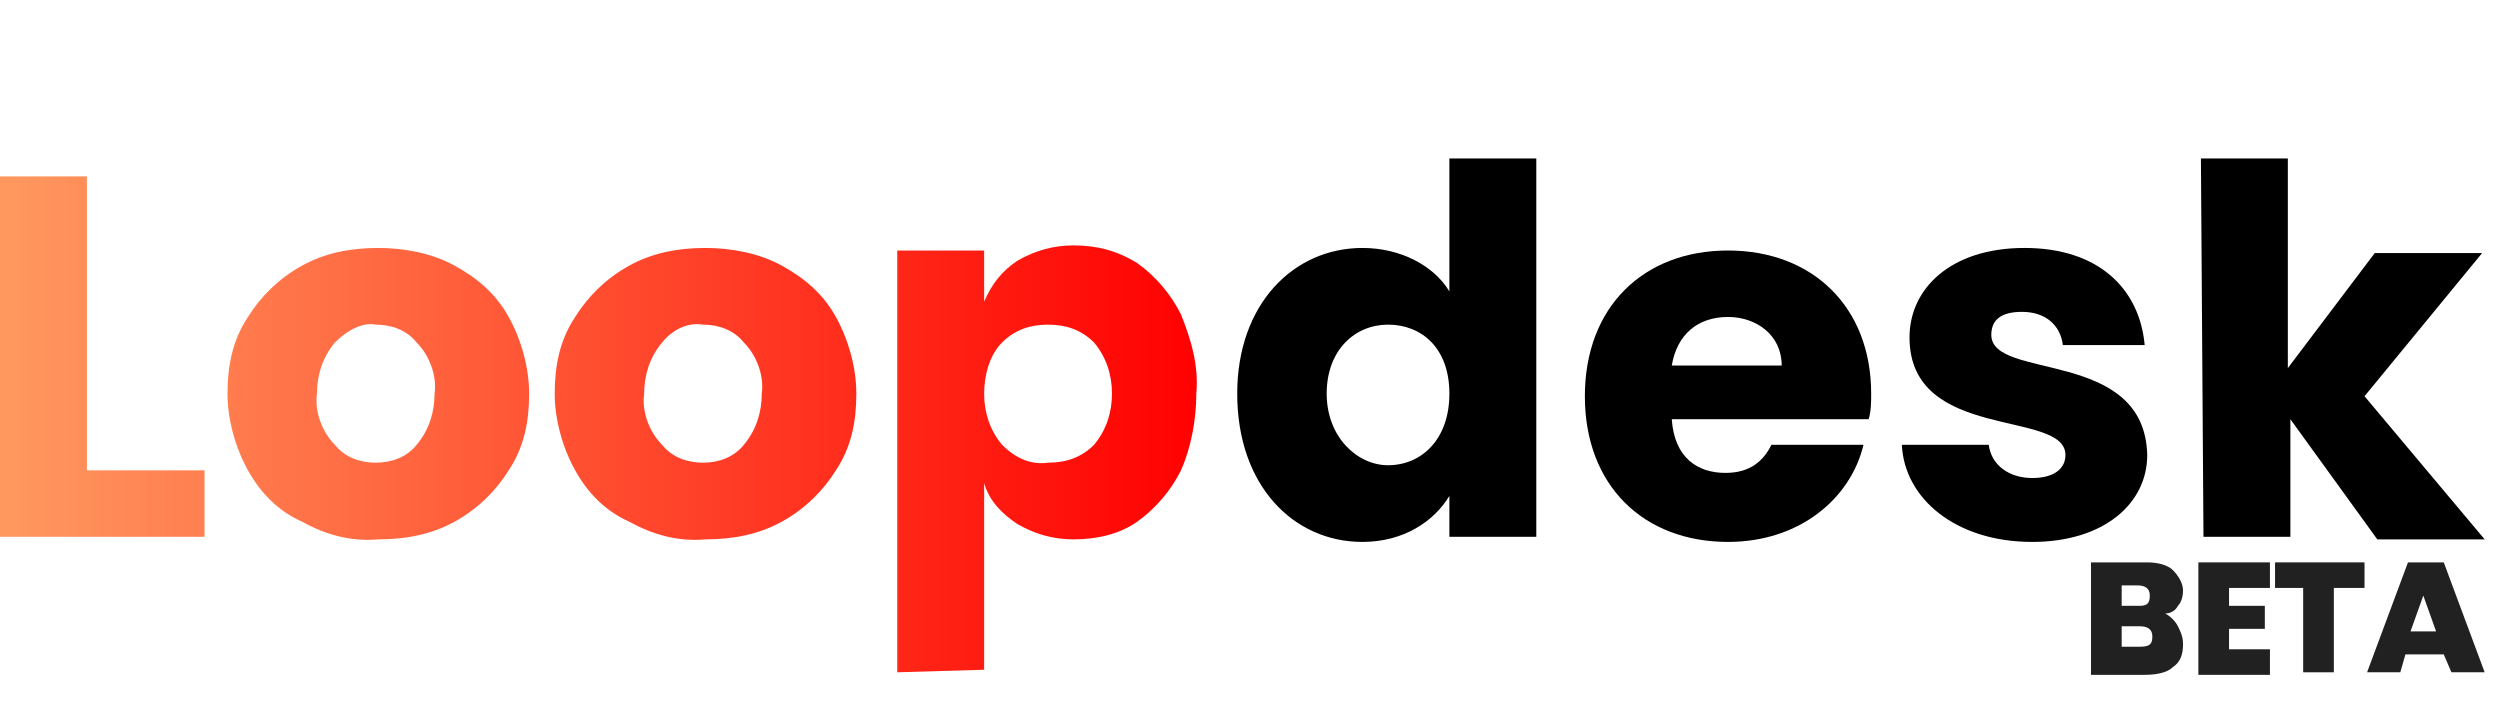 <?xml version="1.0" encoding="utf-8"?>
<!-- Generator: Adobe Illustrator 25.1.0, SVG Export Plug-In . SVG Version: 6.00 Build 0)  -->
<svg version="1.1" id="Layer_1" xmlns="http://www.w3.org/2000/svg" xmlns:xlink="http://www.w3.org/1999/xlink" x="0px" y="0px"
	 viewBox="0 0 97.8 28" style="enable-background:new 0 0 97.8 28;" xml:space="preserve">
<style type="text/css">
	.st0{enable-background:new    ;}
	.st1{fill:url(#Intersection_2_1_);}
	.st2{fill:#212121;}
</style>
<g class="st0">
	<path d="M53.3,9.7c1.5,0,2.8,0.7,3.4,1.7V6.2h3.4V21h-3.4v-1.6c-0.6,1-1.8,1.8-3.4,1.8c-2.7,0-4.9-2.2-4.9-5.8
		C48.4,11.9,50.6,9.7,53.3,9.7z M54.3,12.7c-1.3,0-2.4,1-2.4,2.7s1.2,2.8,2.4,2.8c1.3,0,2.4-1,2.4-2.8S55.6,12.7,54.3,12.7z"/>
	<path d="M67.6,21.2c-3.3,0-5.6-2.2-5.6-5.7s2.3-5.7,5.6-5.7c3.3,0,5.6,2.2,5.6,5.6c0,0.3,0,0.7-0.1,1h-7.7c0.1,1.5,1,2.1,2.1,2.1
		c1,0,1.5-0.5,1.8-1.1h3.6C72.4,19.5,70.4,21.2,67.6,21.2z M65.4,14.3h4.3c0-1.2-1-1.9-2.1-1.9C66.4,12.4,65.6,13.1,65.4,14.3z"/>
	<path d="M79.5,21.2c-3,0-5-1.7-5.1-3.8h3.4c0.1,0.8,0.8,1.3,1.7,1.3c0.9,0,1.3-0.4,1.3-0.9c0-1.8-6.1-0.5-6.1-4.6
		c0-1.9,1.6-3.5,4.5-3.5s4.5,1.6,4.7,3.8h-3.2c-0.1-0.8-0.7-1.3-1.6-1.3c-0.8,0-1.2,0.3-1.2,0.9c0,1.8,6,0.5,6.1,4.7
		C84,19.7,82.3,21.2,79.5,21.2z"/>
	<path d="M86.1,6.2h3.4v8.2l3.4-4.5h4.2l-4.6,5.6l4.7,5.6H93l-3.4-4.7V21h-3.4L86.1,6.2L86.1,6.2z"/>
</g>
<linearGradient id="Intersection_2_1_" gradientUnits="userSpaceOnUse" x1="-1370.149" y1="54.457" x2="-1369.149" y2="54.457" gradientTransform="matrix(46.901 0 0 19.46 64261.242 -1043.14)">
	<stop  offset="0" style="stop-color:#FF985F"/>
	<stop  offset="1" style="stop-color:#FF0000"/>
</linearGradient>
<path id="Intersection_2" class="st1" d="M35.1,26.3V9.8h3.4v2c0.3-0.7,0.7-1.2,1.3-1.6c0.7-0.4,1.4-0.6,2.2-0.6
	c0.9,0,1.7,0.2,2.5,0.7c0.7,0.5,1.3,1.2,1.7,2c0.4,1,0.7,2,0.6,3.1c0,1-0.2,2.1-0.6,3c-0.4,0.8-1,1.5-1.7,2s-1.6,0.7-2.5,0.7
	c-0.8,0-1.5-0.2-2.2-0.6c-0.6-0.4-1.1-0.9-1.3-1.6v7.3L35.1,26.3z M39.2,13.4c-0.5,0.5-0.7,1.3-0.7,2c0,0.7,0.2,1.4,0.7,2
	c0.5,0.5,1.1,0.8,1.8,0.7c0.7,0,1.3-0.2,1.8-0.7c0.5-0.6,0.7-1.3,0.7-2c0-0.7-0.2-1.4-0.7-2c-0.5-0.5-1.1-0.7-1.8-0.7
	S39.7,12.9,39.2,13.4L39.2,13.4z M24.6,20.4c-0.9-0.4-1.6-1.1-2.1-2s-0.8-2-0.8-3c0-1.1,0.2-2.1,0.8-3c0.5-0.8,1.2-1.5,2.1-2
	s1.9-0.7,3-0.7c1,0,2.1,0.2,3,0.7s1.6,1.1,2.1,2s0.8,2,0.8,3c0,1.1-0.2,2.1-0.8,3c-0.5,0.8-1.2,1.5-2.1,2s-1.9,0.7-3,0.7
	C26.5,21.2,25.5,20.9,24.6,20.4L24.6,20.4z M25.9,13.4c-0.5,0.6-0.7,1.3-0.7,2c-0.1,0.7,0.2,1.5,0.7,2c0.4,0.5,1,0.7,1.6,0.7
	s1.2-0.2,1.6-0.7c0.5-0.6,0.7-1.3,0.7-2c0.1-0.7-0.2-1.5-0.7-2c-0.4-0.5-1-0.7-1.6-0.7C26.9,12.6,26.3,12.9,25.9,13.4L25.9,13.4z
	 M11.8,20.4c-0.9-0.4-1.6-1.1-2.1-2c-0.5-0.9-0.8-2-0.8-3c0-1.1,0.2-2.1,0.8-3c0.5-0.8,1.2-1.5,2.1-2c0.9-0.5,1.9-0.7,3-0.7
	c1,0,2.1,0.2,3,0.7s1.6,1.1,2.1,2s0.8,2,0.8,3c0,1.1-0.2,2.1-0.8,3c-0.5,0.8-1.2,1.5-2.1,2s-1.9,0.7-3,0.7
	C13.7,21.2,12.7,20.9,11.8,20.4L11.8,20.4z M13.1,13.4c-0.5,0.6-0.7,1.3-0.7,2c-0.1,0.7,0.2,1.5,0.7,2c0.4,0.5,1,0.7,1.6,0.7
	s1.2-0.2,1.6-0.7c0.5-0.6,0.7-1.3,0.7-2c0.1-0.7-0.2-1.5-0.7-2c-0.4-0.5-1-0.7-1.6-0.7C14.2,12.6,13.6,12.9,13.1,13.4L13.1,13.4z
	 M0,21V6.9h3.4v11.5H8V21H0z"/>
<g>
	<path class="st2" d="M85.2,24.5c0.1,0.2,0.2,0.4,0.2,0.7c0,0.4-0.1,0.7-0.4,0.9c-0.2,0.2-0.6,0.3-1.1,0.3h-2.1V22H84
		c0.4,0,0.8,0.1,1,0.3c0.2,0.2,0.4,0.5,0.4,0.8c0,0.3-0.1,0.5-0.2,0.6c-0.1,0.2-0.3,0.3-0.5,0.3C84.9,24.1,85.1,24.3,85.2,24.5z
		 M83.1,23.7h0.6c0.3,0,0.4-0.1,0.4-0.4c0-0.3-0.2-0.4-0.5-0.4h-0.6V23.7z M84.2,24.9c0-0.3-0.2-0.4-0.5-0.4h-0.7v0.8h0.7
		C84.1,25.3,84.2,25.2,84.2,24.9z"/>
	<path class="st2" d="M87.2,23v0.7h1.4v0.9h-1.4v0.8h1.6v1H86V22h2.8v1H87.2z"/>
	<path class="st2" d="M92.5,22v1h-1.2v3.3h-1.2V23H89v-1H92.5z"/>
	<path class="st2" d="M95.6,25.6h-1.5l-0.2,0.7h-1.3l1.6-4.3h1.4l1.6,4.3h-1.3L95.6,25.6z M95.3,24.7l-0.5-1.4l-0.5,1.4H95.3z"/>
</g>
</svg>
